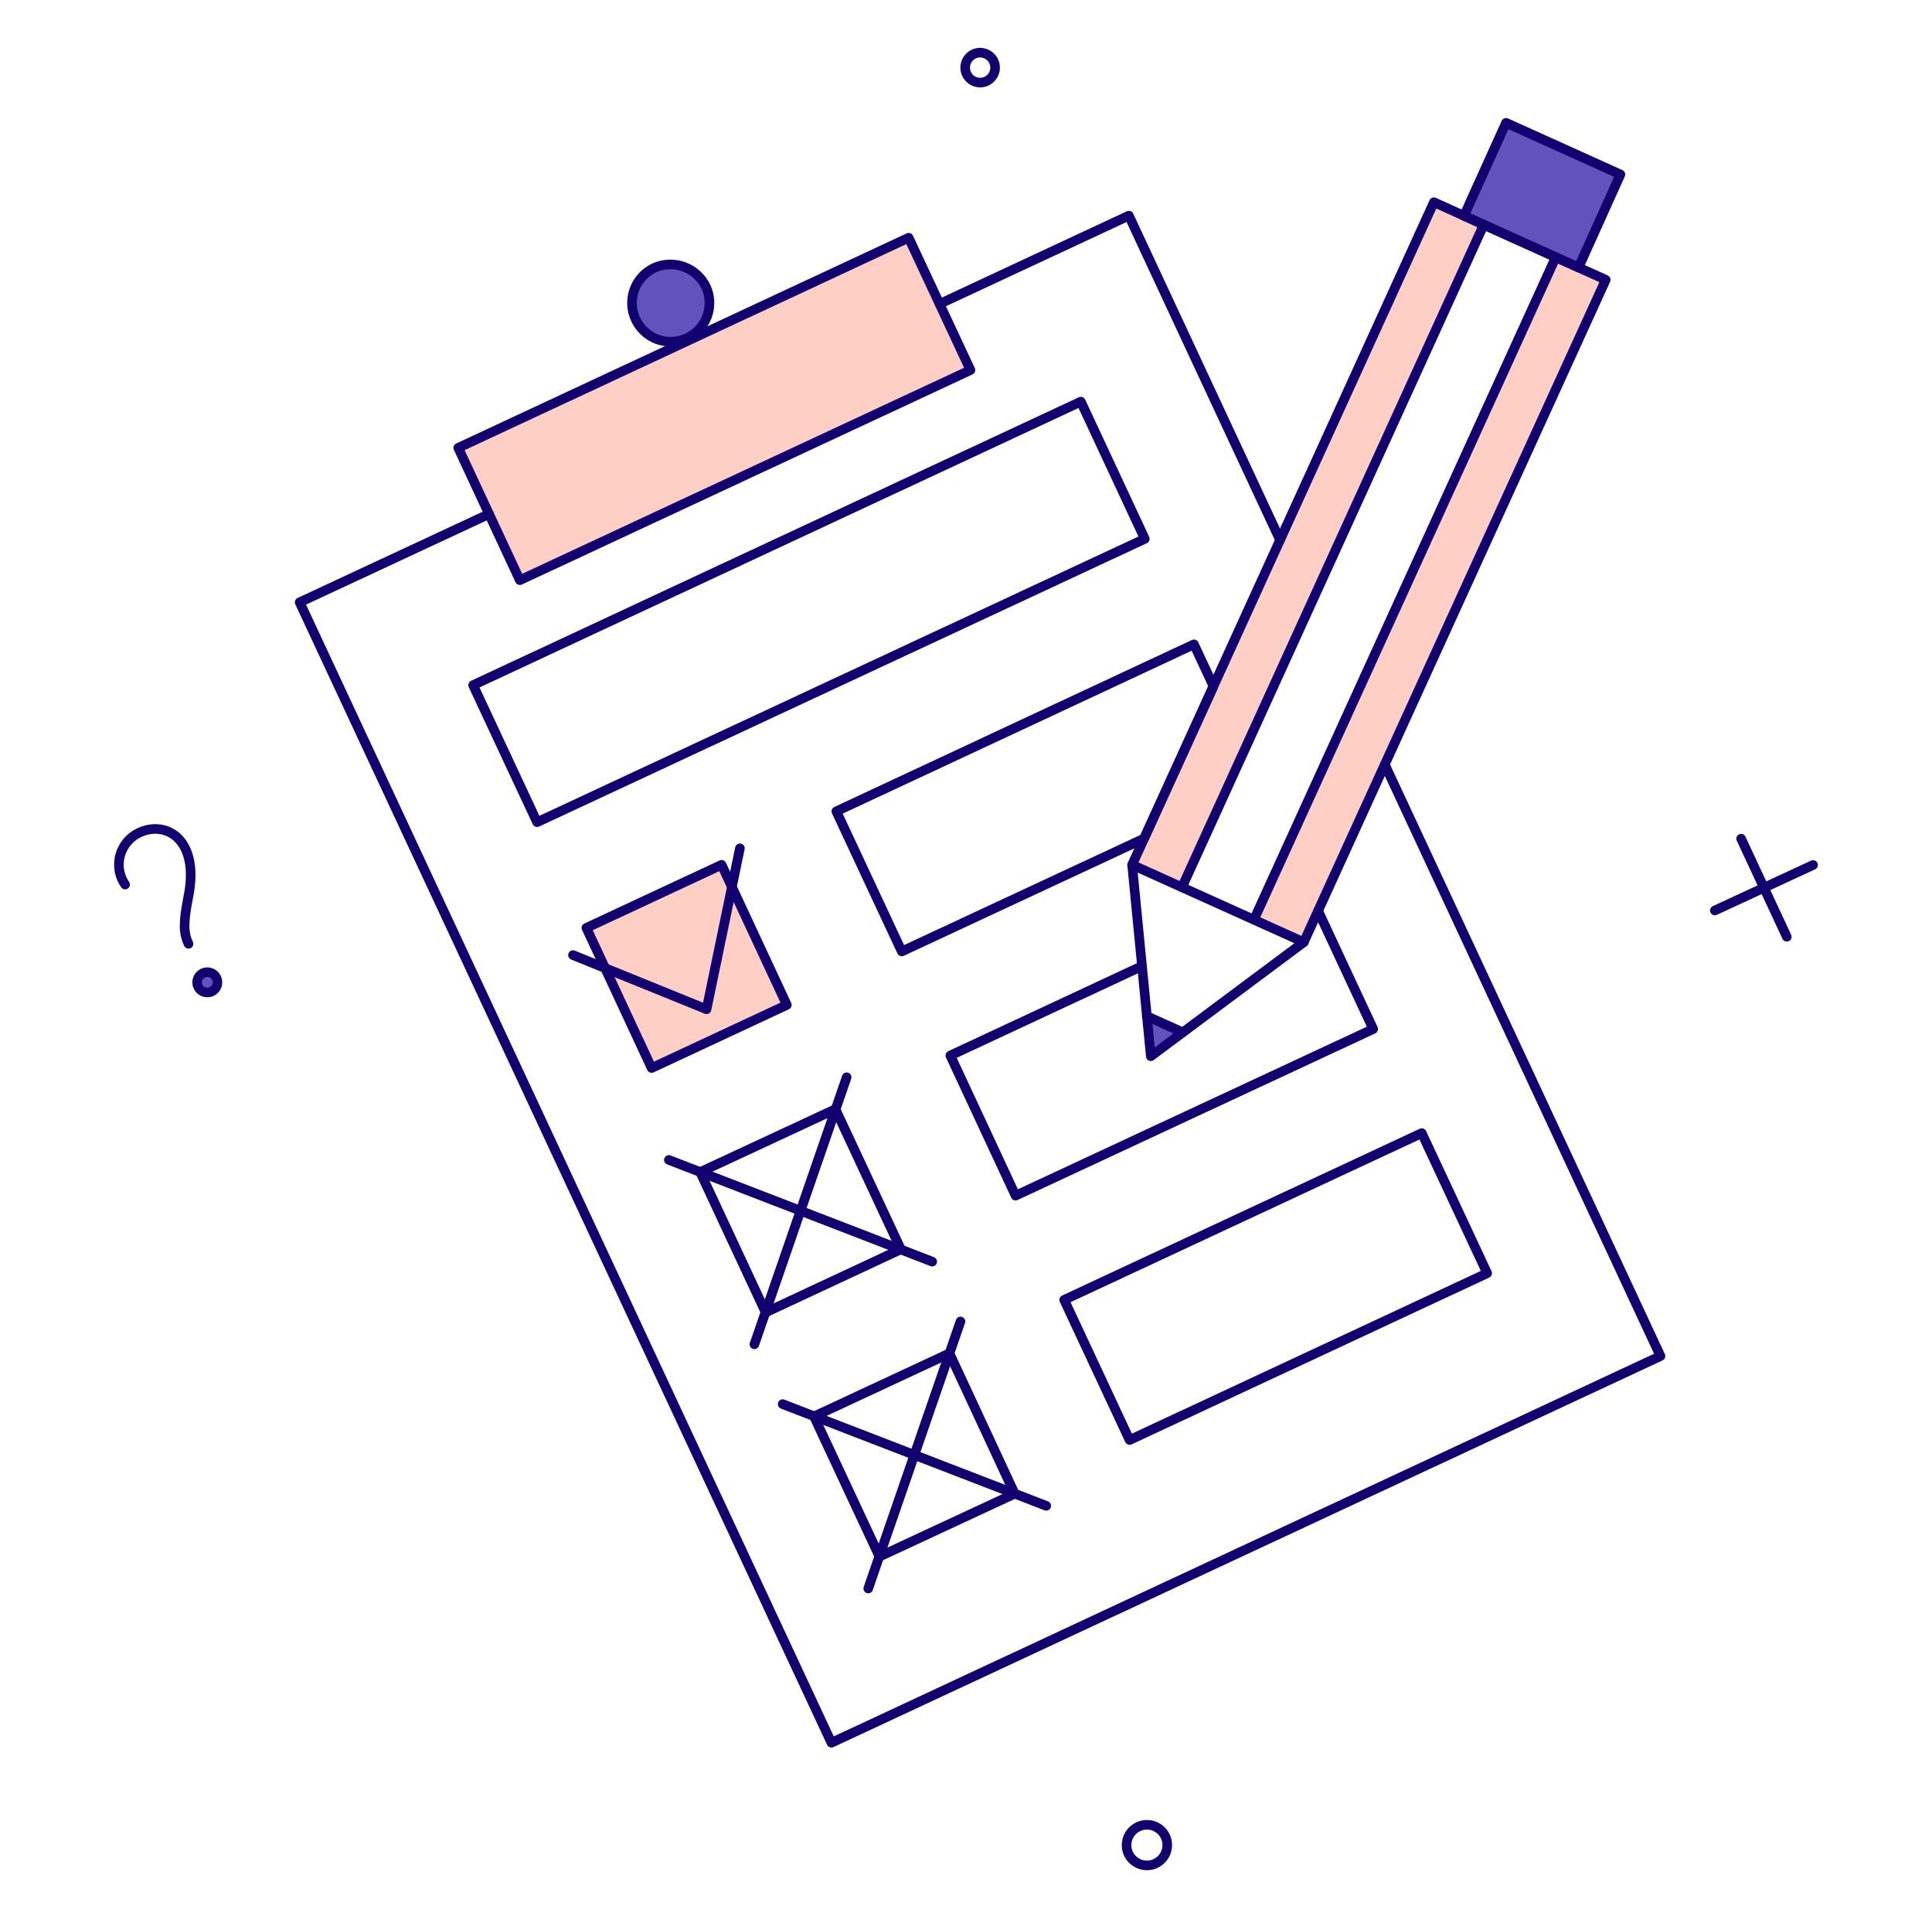 <svg width="155" height="154" viewBox="0 0 155 154" fill="none" xmlns="http://www.w3.org/2000/svg">
<path d="M72.899 19.07L36.763 35.923L41.707 46.538L77.857 29.685L72.899 19.07Z" fill="#FECFC4"/>
<path d="M57.889 69.369L47.041 74.429L52.283 85.666L63.131 80.606L57.889 69.369Z" fill="#FECFC4"/>
<path d="M115.039 16.22L90.828 69.368L94.827 71.171L119.038 18.037L115.039 16.22Z" fill="#FECFC4"/>
<path d="M128.824 22.443L104.598 75.577L100.6 73.774L124.811 20.64L128.824 22.443Z" fill="#FECFC4"/>
<path d="M120.827 9.851L117.453 17.31L126.643 21.454L130.002 13.995L120.827 9.851Z" fill="#6153BD"/>
<path d="M56.671 23.083C56.393 22.54 55.962 22.091 55.431 21.791C54.9 21.492 54.293 21.355 53.684 21.398C53.076 21.442 52.494 21.663 52.011 22.034C51.528 22.406 51.164 22.911 50.966 23.488C50.768 24.065 50.744 24.687 50.897 25.277C51.05 25.867 51.373 26.399 51.826 26.807C52.279 27.215 52.842 27.481 53.445 27.571C54.048 27.661 54.664 27.572 55.217 27.314C55.59 27.132 55.924 26.878 56.2 26.567C56.475 26.256 56.686 25.893 56.822 25.5C56.956 25.107 57.013 24.691 56.987 24.277C56.961 23.862 56.854 23.456 56.671 23.083Z" fill="#6153BD"/>
<path d="M17.365 78.441C17.295 78.296 17.183 78.175 17.044 78.093C16.905 78.012 16.744 77.974 16.583 77.984C16.463 77.991 16.345 78.024 16.239 78.082C16.133 78.14 16.042 78.221 15.971 78.318C15.9 78.416 15.852 78.528 15.829 78.647C15.807 78.765 15.812 78.887 15.842 79.004C15.886 79.174 15.983 79.325 16.12 79.434C16.256 79.544 16.424 79.608 16.599 79.614C16.774 79.621 16.947 79.571 17.091 79.472C17.236 79.373 17.345 79.23 17.401 79.064C17.472 78.86 17.459 78.636 17.365 78.441Z" fill="#6153BD"/>
<path d="M94.885 82.804L92.326 84.723L92.006 81.51L94.885 82.804Z" fill="#6153BD"/>
<path d="M139.686 67.274L143.351 75.141" stroke="#120071" stroke-width="0.769" stroke-linecap="round" stroke-linejoin="round"/>
<path d="M145.459 69.382L137.578 73.032" stroke="#120071" stroke-width="0.769" stroke-linecap="round" stroke-linejoin="round"/>
<path d="M93.605 147.629C93.679 147.944 93.656 148.273 93.542 148.576C93.428 148.878 93.226 149.139 92.963 149.327C92.766 149.467 92.54 149.562 92.303 149.604C92.065 149.647 91.821 149.636 91.588 149.573C91.355 149.511 91.138 149.397 90.954 149.241C90.77 149.084 90.623 148.889 90.523 148.67C90.43 148.462 90.382 148.237 90.381 148.01C90.381 147.782 90.427 147.557 90.519 147.349C90.61 147.141 90.744 146.954 90.912 146.8C91.079 146.646 91.277 146.529 91.493 146.457C91.708 146.384 91.936 146.357 92.163 146.378C92.389 146.398 92.609 146.466 92.808 146.576C93.007 146.686 93.18 146.837 93.318 147.018C93.455 147.199 93.553 147.407 93.605 147.629Z" stroke="#120071" stroke-width="0.769" stroke-linecap="round" stroke-linejoin="round"/>
<path d="M79.806 5.154C79.859 5.385 79.843 5.628 79.758 5.85C79.674 6.072 79.525 6.264 79.331 6.401C79.187 6.505 79.021 6.574 78.846 6.606C78.671 6.637 78.492 6.629 78.32 6.583C78.149 6.536 77.99 6.452 77.855 6.336C77.72 6.221 77.613 6.077 77.54 5.915C77.467 5.753 77.431 5.577 77.434 5.399C77.438 5.222 77.481 5.047 77.56 4.888C77.639 4.729 77.752 4.589 77.891 4.479C78.031 4.37 78.193 4.292 78.366 4.252C78.677 4.184 79.001 4.24 79.27 4.409C79.54 4.577 79.732 4.845 79.806 5.154Z" stroke="#120071" stroke-width="0.769" stroke-linecap="round" stroke-linejoin="round"/>
<path d="M75.385 24.377L90.566 17.296L102.694 43.31" stroke="#120071" stroke-width="0.769" stroke-linecap="round" stroke-linejoin="round"/>
<path d="M111.099 61.327L133.216 108.774L66.704 139.791L24.04 48.312L39.235 41.231" stroke="#120071" stroke-width="0.769" stroke-linecap="round" stroke-linejoin="round"/>
<path d="M77.857 29.685L41.707 46.538L36.763 35.923L72.899 19.07L77.857 29.685Z" stroke="#120071" stroke-width="0.769" stroke-linecap="round" stroke-linejoin="round"/>
<path d="M56.671 23.083C56.91 23.644 56.978 24.264 56.867 24.864C56.757 25.464 56.472 26.018 56.048 26.457C55.625 26.897 55.081 27.202 54.486 27.334C53.89 27.466 53.269 27.421 52.699 27.202C52.129 26.984 51.636 26.603 51.282 26.106C50.927 25.609 50.727 25.019 50.705 24.41C50.684 23.8 50.842 23.197 51.161 22.677C51.48 22.156 51.944 21.741 52.498 21.483C53.263 21.142 54.133 21.119 54.915 21.419C55.698 21.719 56.329 22.317 56.671 23.083Z" stroke="#120071" stroke-width="0.769" stroke-linecap="round" stroke-linejoin="round"/>
<path d="M91.846 43.222L43.089 65.95L37.956 54.957L86.713 32.215L91.846 43.222Z" stroke="#120071" stroke-width="0.769" stroke-linecap="round" stroke-linejoin="round"/>
<path d="M63.127 80.608L52.279 85.668L47.044 74.428L57.892 69.368L63.127 80.608Z" stroke="#120071" stroke-width="0.769" stroke-linecap="round" stroke-linejoin="round"/>
<path d="M97.357 55.044L91.788 67.259L72.346 76.318L67.097 65.078L95.787 51.685L97.357 55.044Z" stroke="#120071" stroke-width="0.769" stroke-linecap="round" stroke-linejoin="round"/>
<path d="M72.273 100.209L61.426 105.27L56.176 94.015L67.024 88.969L72.274 100.209H72.273Z" stroke="#120071" stroke-width="0.769" stroke-linecap="round" stroke-linejoin="round"/>
<path d="M105.747 73.061L110.168 82.542L81.478 95.906L76.243 84.665L91.613 77.497" stroke="#120071" stroke-width="0.769" stroke-linecap="round" stroke-linejoin="round"/>
<path d="M81.406 119.812L70.558 124.858L65.308 113.617L76.171 108.557L81.406 119.812Z" stroke="#120071" stroke-width="0.769" stroke-linecap="round" stroke-linejoin="round"/>
<path d="M119.314 102.129L90.625 115.508L85.375 104.267L114.065 90.889L119.314 102.129Z" stroke="#120071" stroke-width="0.769" stroke-linecap="round" stroke-linejoin="round"/>
<path d="M45.968 76.609L56.685 80.957L59.361 68.045" stroke="#120071" stroke-width="0.769" stroke-linecap="round" stroke-linejoin="round"/>
<path d="M67.926 86.41L60.524 107.829" stroke="#120071" stroke-width="0.769" stroke-linecap="round" stroke-linejoin="round"/>
<path d="M74.789 101.199L53.661 93.041" stroke="#120071" stroke-width="0.769" stroke-linecap="round" stroke-linejoin="round"/>
<path d="M77.058 105.997L69.656 127.417" stroke="#120071" stroke-width="0.769" stroke-linecap="round" stroke-linejoin="round"/>
<path d="M83.936 120.786L62.793 112.628" stroke="#120071" stroke-width="0.769" stroke-linecap="round" stroke-linejoin="round"/>
<path d="M128.824 22.443L104.599 75.577L90.828 69.368L115.039 16.22L128.824 22.443Z" stroke="#120071" stroke-width="0.769" stroke-linecap="round" stroke-linejoin="round"/>
<path d="M130.002 13.995L126.643 21.454L117.453 17.31L120.827 9.851L130.002 13.995Z" stroke="#120071" stroke-width="0.769" stroke-linecap="round" stroke-linejoin="round"/>
<path d="M104.599 75.577L92.326 84.723L90.828 69.368" stroke="#120071" stroke-width="0.769" stroke-linecap="round" stroke-linejoin="round"/>
<path d="M92.006 81.51L94.885 82.804" stroke="#120071" stroke-width="0.769" stroke-linecap="round" stroke-linejoin="round"/>
<path d="M119.038 18.023L94.827 71.171" stroke="#120071" stroke-width="0.769" stroke-linecap="round" stroke-linejoin="round"/>
<path d="M124.811 20.64L100.6 73.774" stroke="#120071" stroke-width="0.769" stroke-linecap="round" stroke-linejoin="round"/>
<path d="M15.126 75.708C14.69 74.777 14.719 73.934 15.126 71.84C15.993 67.381 13.399 65.82 11.258 66.75C10.914 66.897 10.603 67.111 10.342 67.378C10.081 67.646 9.876 67.963 9.738 68.31C9.6 68.657 9.532 69.029 9.539 69.402C9.545 69.776 9.625 70.145 9.775 70.487C9.847 70.65 9.935 70.807 10.037 70.953" stroke="#120071" stroke-width="0.769" stroke-linecap="round" stroke-linejoin="round"/>
<path d="M17.365 78.441C17.412 78.538 17.439 78.643 17.445 78.749C17.452 78.856 17.437 78.964 17.402 79.065C17.366 79.166 17.312 79.259 17.241 79.339C17.169 79.419 17.083 79.485 16.986 79.531C16.89 79.578 16.785 79.605 16.678 79.611C16.572 79.618 16.464 79.603 16.363 79.568C16.262 79.532 16.169 79.478 16.089 79.406C16.009 79.335 15.943 79.249 15.897 79.152C15.802 78.958 15.789 78.733 15.86 78.529C15.931 78.325 16.081 78.157 16.276 78.063C16.47 77.968 16.695 77.955 16.899 78.026C17.103 78.097 17.271 78.247 17.365 78.441Z" stroke="#120071" stroke-width="0.769" stroke-linejoin="round"/>
</svg>

